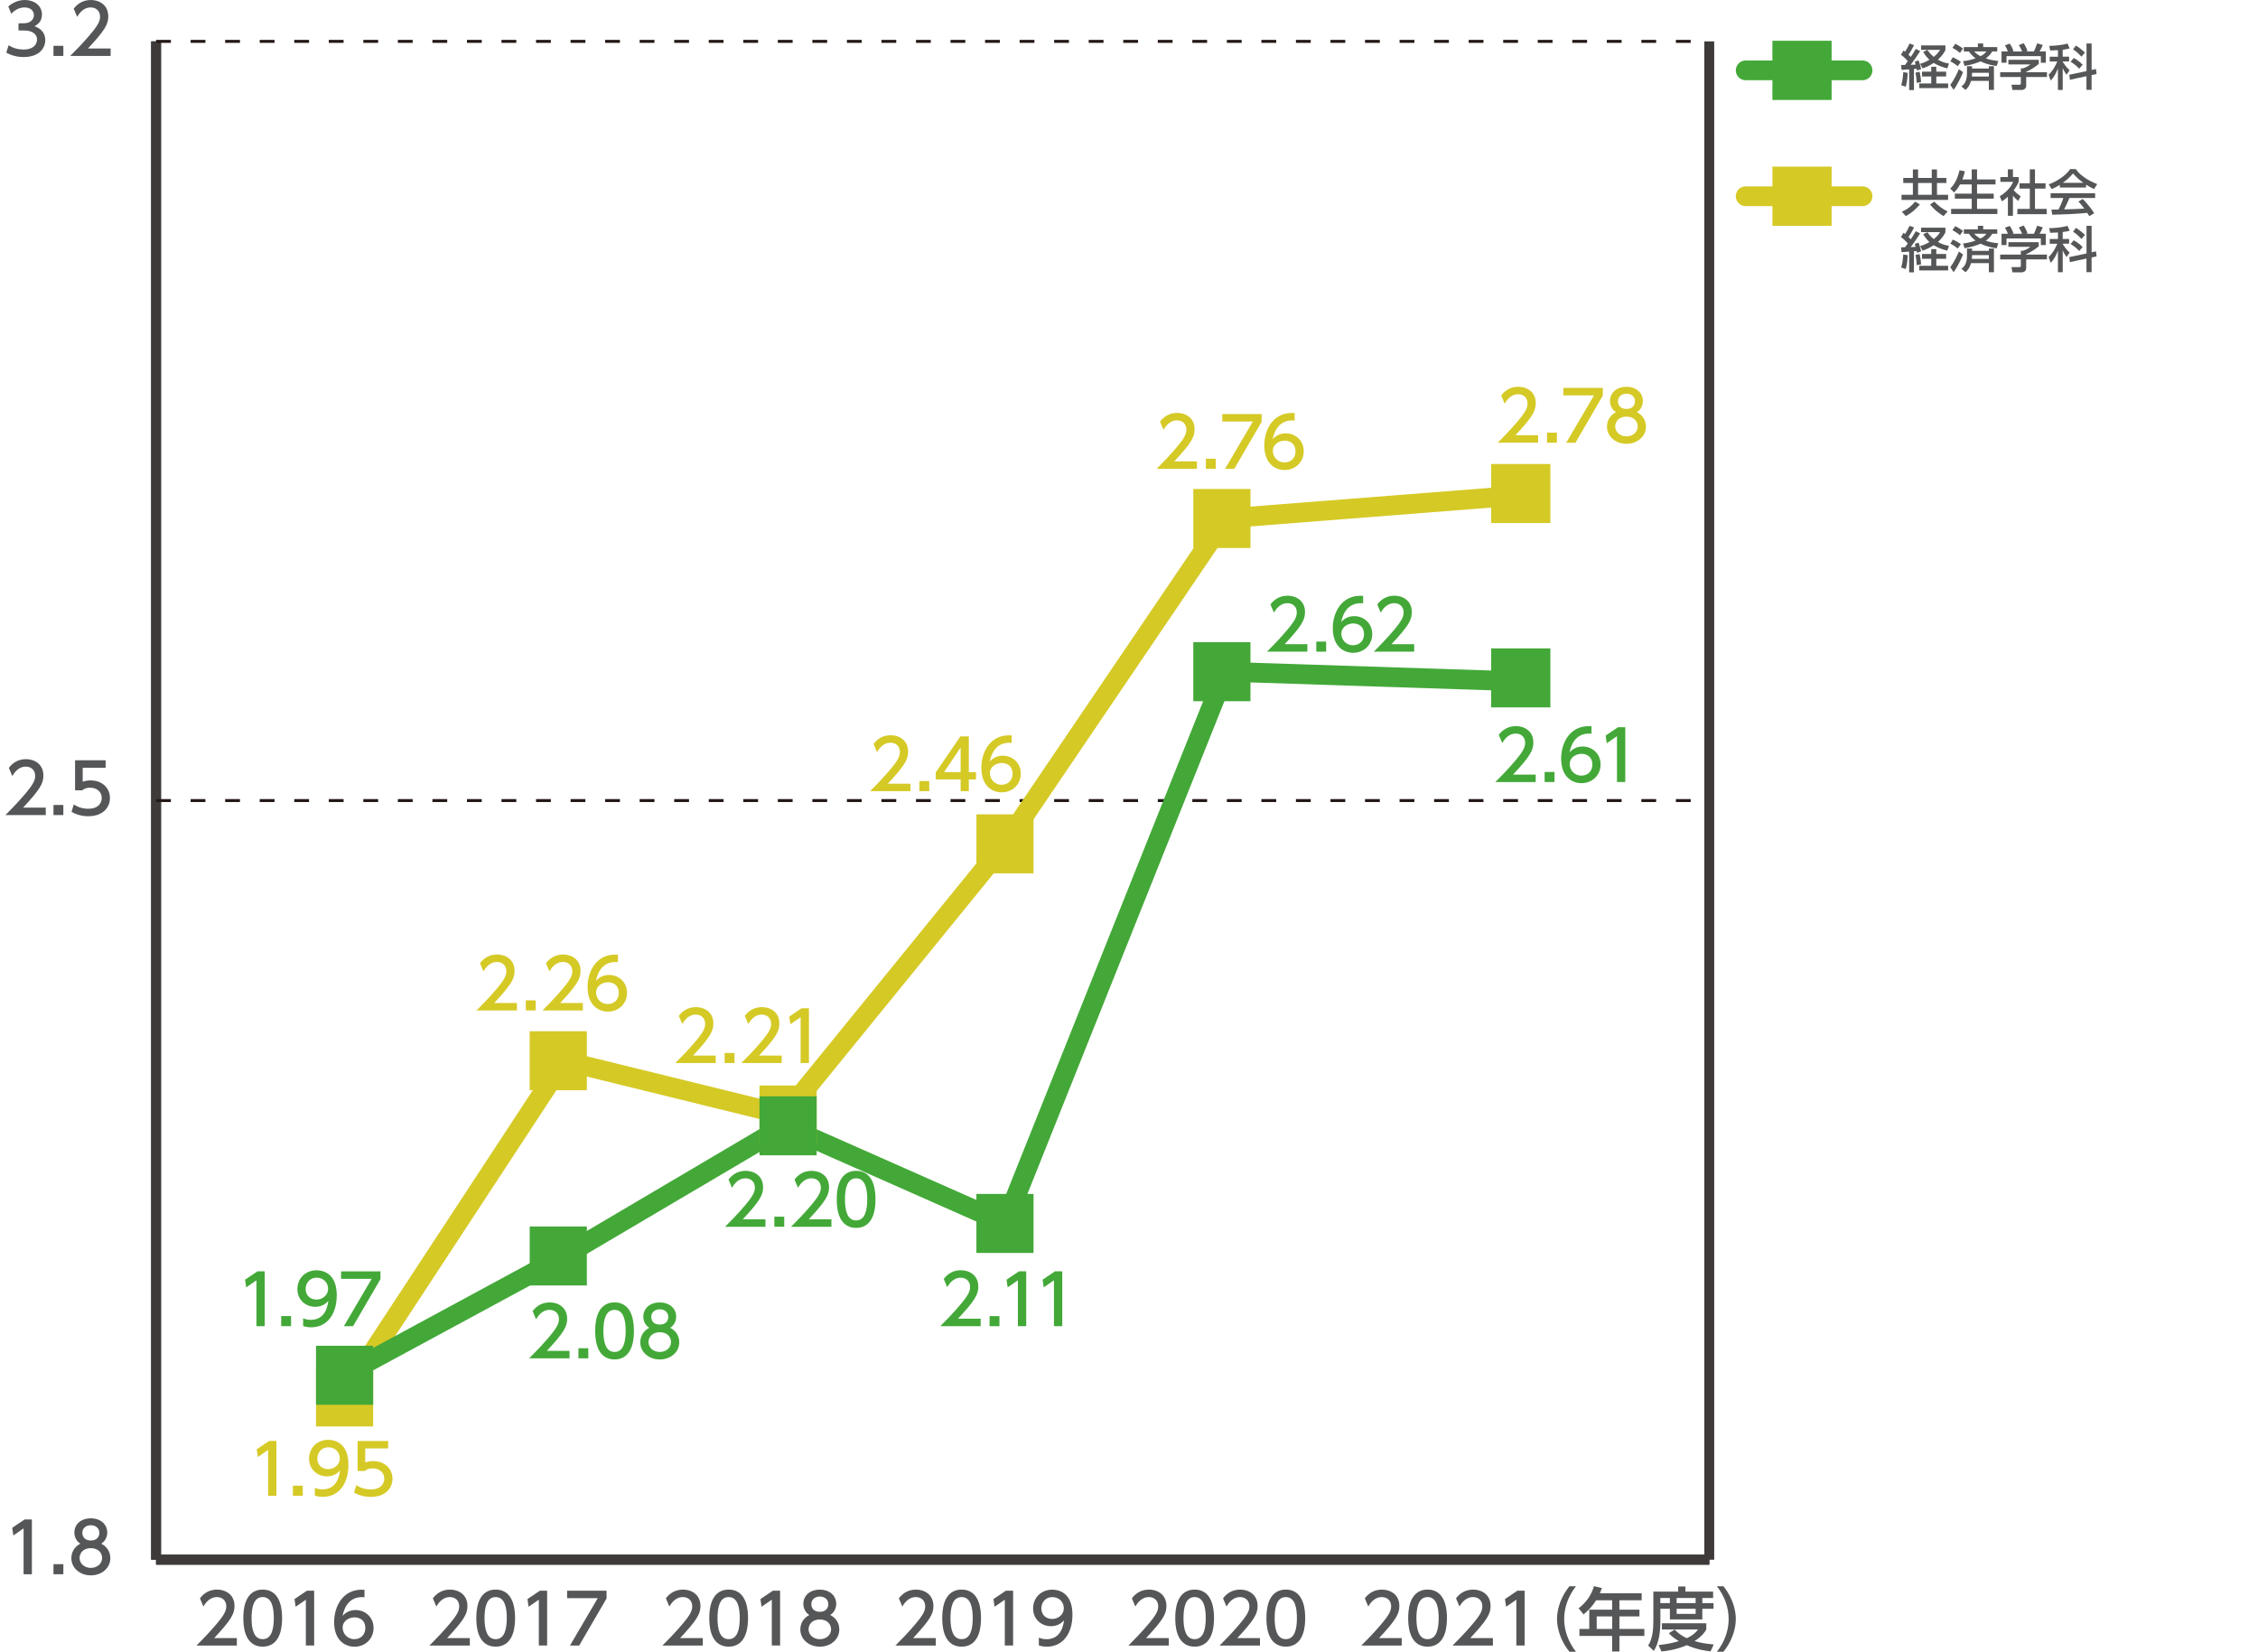 <?xml version="1.0" encoding="utf-8"?>
<!-- Generator: Adobe Illustrator 27.7.0, SVG Export Plug-In . SVG Version: 6.00 Build 0)  -->
<svg version="1.1" id="レイヤー_1" xmlns="http://www.w3.org/2000/svg" xmlns:xlink="http://www.w3.org/1999/xlink" x="0px"
	 y="0px" width="546.83px" height="400px" viewBox="0 0 546.83 400" style="enable-background:new 0 0 546.83 400;"
	 xml:space="preserve">
<style type="text/css">
	.st0{fill:none;stroke:#000000;stroke-width:2.39;stroke-miterlimit:10;}
	.st1{fill:none;stroke:#3E3A39;stroke-width:2.39;stroke-miterlimit:10;}
	.st2{fill:#555657;}
	.st3{fill:none;stroke:#231815;stroke-width:0.717;stroke-miterlimit:10;stroke-dasharray:3.585,4.78;}
	.st4{fill:none;stroke:#D5C926;stroke-width:4.78;stroke-linecap:round;stroke-miterlimit:10;}
	.st5{fill:none;stroke:#43A838;stroke-width:4.78;stroke-linecap:round;stroke-miterlimit:10;}
	.st6{fill:#D5C926;}
	.st7{fill:#43A838;}
</style>
<line class="st0" x1="37.8" y1="377.71" x2="413.94" y2="377.71"/>
<g>
	<g>
		<line class="st1" x1="37.8" y1="377.71" x2="37.8" y2="10.02"/>
		<line class="st1" x1="413.94" y1="377.71" x2="413.94" y2="10.02"/>
	</g>
</g>
<g>
	<path class="st2" d="M5.96,367.96h1.76v13.27H5.71v-11.1l-2.48,1.71l-0.27-1.86L5.96,367.96z"/>
	<path class="st2" d="M15.34,378.79v2.44h-2.39v-2.44H15.34z"/>
	<path class="st2" d="M26.72,377.33c0,2.44-2.14,4.17-4.72,4.17c-2.58,0-4.72-1.72-4.72-4.17c0-1.83,1.14-2.98,2.19-3.5
		c-0.99-0.6-1.46-1.67-1.46-2.69c0-1.98,1.56-3.45,3.98-3.45c2.41,0,3.98,1.47,3.98,3.45c0,1.02-0.47,2.09-1.46,2.69
		C25.58,374.35,26.72,375.51,26.72,377.33z M24.73,377.3c0-0.97-0.67-2.38-2.73-2.38c-2.04,0-2.73,1.39-2.73,2.38
		c0,1.32,1.14,2.39,2.73,2.39C23.59,379.69,24.73,378.62,24.73,377.3z M24.06,371.22c0-1.24-0.99-1.86-2.06-1.86
		c-1.07,0-2.06,0.64-2.06,1.84c0,0.8,0.47,1.86,2.06,1.86C23.58,373.06,24.06,372.01,24.06,371.22z"/>
</g>
<g>
	<path class="st2" d="M11.08,195.58v1.81H1.31c1.45-1.46,2.99-3.03,4.7-5.04c2.03-2.38,2.51-3.37,2.51-4.49
		c0-1.3-0.91-2.21-2.26-2.21c-1.97,0-2.96,1.76-3.28,2.29l-0.84-1.99c1.04-1.37,2.44-2.11,4.17-2.11c1.89,0,4.2,1.09,4.2,3.97
		c0,1.89-0.79,3.35-4.92,7.77H11.08z"/>
	<path class="st2" d="M15.34,194.94v2.44h-2.39v-2.44H15.34z"/>
	<path class="st2" d="M25.57,185.92h-5.54v3.4c0.42-0.15,0.95-0.33,1.91-0.33c2.85,0,4.69,1.89,4.69,4.27c0,2.09-1.51,4.4-5.24,4.4
		c-1.47,0-2.76-0.33-4.07-1.04l0.55-1.82c1.07,0.72,2.21,1.05,3.5,1.05c2.56,0,3.27-1.51,3.27-2.61c0-1.56-1.27-2.49-2.83-2.49
		c-0.69,0-1.39,0.18-1.91,0.64h-1.72v-7.27h7.4V185.92z"/>
</g>
<g>
	<path class="st2" d="M2.09,10.95C3.16,11.67,4.45,12,5.74,12c2.38,0,3.23-1.3,3.23-2.44c0-1.17-0.97-2.18-3.16-2.18H4.48V5.64h1.27
		c1.81,0,2.46-1.09,2.46-1.98c0-1.27-1.12-1.86-2.21-1.86c-1.26,0-2.43,0.6-3.27,1.54L2.02,1.56C3.3,0.44,4.75,0,6.03,0
		c2.19,0,4.13,1.29,4.13,3.53c0,1.88-1.32,2.56-1.81,2.81c0.69,0.27,2.61,1,2.61,3.4c0,1.79-1.34,4.07-5.22,4.07
		c-1.74,0-3.03-0.42-4.22-1.05L2.09,10.95z"/>
	<path class="st2" d="M15.34,11.1v2.44h-2.39V11.1H15.34z"/>
	<path class="st2" d="M26.79,11.73v1.81h-9.78c1.46-1.46,3-3.03,4.71-5.04c2.03-2.38,2.51-3.37,2.51-4.49c0-1.3-0.91-2.21-2.26-2.21
		c-1.97,0-2.96,1.76-3.28,2.29l-0.84-1.99C18.89,0.74,20.3,0,22.02,0c1.89,0,4.2,1.09,4.2,3.97c0,1.89-0.79,3.35-4.92,7.77H26.79z"
		/>
</g>
<line class="st1" x1="37.8" y1="377.71" x2="37.8" y2="10.02"/>
<line class="st1" x1="37.8" y1="377.71" x2="413.94" y2="377.71"/>
<line class="st3" x1="37.8" y1="193.87" x2="413.94" y2="193.87"/>
<line class="st3" x1="37.8" y1="10.02" x2="413.94" y2="10.02"/>
<g>
	<path class="st2" d="M339.46,396.69v1.81h-9.78c1.46-1.46,3-3.03,4.71-5.04c2.03-2.38,2.51-3.37,2.51-4.49
		c0-1.3-0.91-2.21-2.26-2.21c-1.97,0-2.96,1.76-3.28,2.29l-0.84-1.99c1.04-1.37,2.44-2.11,4.17-2.11c1.89,0,4.2,1.09,4.2,3.97
		c0,1.89-0.79,3.35-4.92,7.77H339.46z"/>
	<path class="st2" d="M341.03,391.85c0-1.29,0-6.9,4.69-6.9c4.69,0,4.69,5.62,4.69,6.9c0,1.29,0,6.91-4.69,6.91
		C341.03,398.77,341.03,393.14,341.03,391.85z M348.41,391.85c0-2.56-0.49-5.09-2.69-5.09c-2.21,0-2.7,2.54-2.7,5.09
		c0,2.69,0.55,5.1,2.7,5.1C347.93,396.96,348.41,394.38,348.41,391.85z"/>
	<path class="st2" d="M361.55,396.69v1.81h-9.78c1.46-1.46,3-3.03,4.71-5.04c2.03-2.38,2.51-3.37,2.51-4.49
		c0-1.3-0.91-2.21-2.26-2.21c-1.97,0-2.96,1.76-3.28,2.29l-0.84-1.99c1.04-1.37,2.44-2.11,4.17-2.11c1.89,0,4.2,1.09,4.2,3.97
		c0,1.89-0.79,3.35-4.92,7.77H361.55z"/>
	<path class="st2" d="M367.47,385.22h1.76v13.27h-2.01v-11.1l-2.48,1.71l-0.27-1.86L367.47,385.22z"/>
</g>
<g>
	<path class="st2" d="M283.05,396.69v1.81h-9.78c1.46-1.46,3-3.03,4.71-5.04c2.03-2.38,2.51-3.37,2.51-4.49
		c0-1.3-0.91-2.21-2.26-2.21c-1.97,0-2.96,1.76-3.28,2.29l-0.84-1.99c1.04-1.37,2.44-2.11,4.17-2.11c1.89,0,4.2,1.09,4.2,3.97
		c0,1.89-0.79,3.35-4.92,7.77H283.05z"/>
	<path class="st2" d="M284.62,391.85c0-1.29,0-6.9,4.69-6.9s4.69,5.62,4.69,6.9c0,1.29,0,6.91-4.69,6.91
		S284.62,393.14,284.62,391.85z M292,391.85c0-2.56-0.49-5.09-2.69-5.09c-2.21,0-2.7,2.54-2.7,5.09c0,2.69,0.55,5.1,2.7,5.1
		C291.51,396.96,292,394.38,292,391.85z"/>
	<path class="st2" d="M305.13,396.69v1.81h-9.78c1.46-1.46,3-3.03,4.71-5.04c2.03-2.38,2.51-3.37,2.51-4.49
		c0-1.3-0.91-2.21-2.26-2.21c-1.97,0-2.96,1.76-3.28,2.29l-0.84-1.99c1.04-1.37,2.44-2.11,4.17-2.11c1.89,0,4.2,1.09,4.2,3.97
		c0,1.89-0.79,3.35-4.92,7.77H305.13z"/>
	<path class="st2" d="M306.7,391.85c0-1.29,0-6.9,4.69-6.9s4.69,5.62,4.69,6.9c0,1.29,0,6.91-4.69,6.91S306.7,393.14,306.7,391.85z
		 M314.08,391.85c0-2.56-0.49-5.09-2.69-5.09c-2.21,0-2.7,2.54-2.7,5.09c0,2.69,0.55,5.1,2.7,5.1
		C313.59,396.96,314.08,394.38,314.08,391.85z"/>
</g>
<g>
	<path class="st2" d="M226.62,396.69v1.81h-9.78c1.46-1.46,3-3.03,4.71-5.04c2.03-2.38,2.51-3.37,2.51-4.49
		c0-1.3-0.91-2.21-2.26-2.21c-1.97,0-2.96,1.76-3.28,2.29l-0.84-1.99c1.04-1.37,2.44-2.11,4.17-2.11c1.89,0,4.2,1.09,4.2,3.97
		c0,1.89-0.79,3.35-4.92,7.77H226.62z"/>
	<path class="st2" d="M228.19,391.85c0-1.29,0-6.9,4.69-6.9c4.69,0,4.69,5.62,4.69,6.9c0,1.29,0,6.91-4.69,6.91
		C228.19,398.77,228.19,393.14,228.19,391.85z M235.57,391.85c0-2.56-0.49-5.09-2.69-5.09c-2.21,0-2.7,2.54-2.7,5.09
		c0,2.69,0.55,5.1,2.7,5.1C235.09,396.96,235.57,394.38,235.57,391.85z"/>
	<path class="st2" d="M243.59,385.22h1.76v13.27h-2.01v-11.1l-2.48,1.71l-0.27-1.86L243.59,385.22z"/>
	<path class="st2" d="M251.58,396.59c0.6,0.25,1.2,0.37,1.86,0.37c2.73,0,3.92-2.01,4.25-4.57c-0.47,0.48-1.37,1.42-3.18,1.42
		c-2.29,0-4.32-1.66-4.32-4.3c0-2.58,1.96-4.55,4.64-4.55c1.46,0,4.89,0.64,4.89,6.06c0,4.55-2.31,7.75-6.21,7.75
		c-1.07,0-1.64-0.22-1.93-0.33V396.59z M254.8,392.06c1.47,0,2.83-1.04,2.83-2.61c0-1.42-1.07-2.68-2.76-2.68
		c-1.86,0-2.68,1.51-2.68,2.68C252.18,391.25,253.51,392.06,254.8,392.06z"/>
</g>
<g>
	<path class="st2" d="M170.2,396.69v1.81h-9.78c1.46-1.46,3-3.03,4.71-5.04c2.03-2.38,2.51-3.37,2.51-4.49
		c0-1.3-0.91-2.21-2.26-2.21c-1.97,0-2.96,1.76-3.28,2.29l-0.84-1.99c1.04-1.37,2.44-2.11,4.17-2.11c1.89,0,4.2,1.09,4.2,3.97
		c0,1.89-0.79,3.35-4.92,7.77H170.2z"/>
	<path class="st2" d="M171.77,391.85c0-1.29,0-6.9,4.69-6.9s4.69,5.62,4.69,6.9c0,1.29,0,6.91-4.69,6.91
		S171.77,393.14,171.77,391.85z M179.15,391.85c0-2.56-0.49-5.09-2.69-5.09c-2.21,0-2.7,2.54-2.7,5.09c0,2.69,0.55,5.1,2.7,5.1
		C178.67,396.96,179.15,394.38,179.15,391.85z"/>
	<path class="st2" d="M187.16,385.22h1.76v13.27h-2.01v-11.1l-2.48,1.71l-0.27-1.86L187.16,385.22z"/>
	<path class="st2" d="M203.26,394.6c0,2.44-2.14,4.17-4.72,4.17c-2.58,0-4.72-1.72-4.72-4.17c0-1.83,1.14-2.98,2.19-3.5
		c-0.99-0.6-1.46-1.67-1.46-2.69c0-1.98,1.56-3.45,3.98-3.45c2.41,0,3.98,1.47,3.98,3.45c0,1.02-0.47,2.09-1.46,2.69
		C202.12,391.62,203.26,392.77,203.26,394.6z M201.27,394.57c0-0.97-0.67-2.38-2.73-2.38c-2.04,0-2.73,1.39-2.73,2.38
		c0,1.32,1.14,2.39,2.73,2.39C200.13,396.96,201.27,395.89,201.27,394.57z M200.6,388.49c0-1.24-0.99-1.86-2.06-1.86
		c-1.07,0-2.06,0.64-2.06,1.84c0,0.8,0.47,1.86,2.06,1.86C200.11,390.33,200.6,389.28,200.6,388.49z"/>
</g>
<g>
	<path class="st2" d="M380.07,400c-2.83-3.55-3-6.88-3-7.93c0-1.05,0.17-4.39,3-7.93h1.59c-1.79,2.28-2.86,5.04-2.86,7.93
		c0,2.9,1.09,5.66,2.86,7.93H380.07z"/>
	<path class="st2" d="M397.57,385.84v1.69h-5.39v2.28h4.85v1.64h-4.85v3.03h6.04v1.69h-6.04v3.77h-1.76v-3.77h-7.92v-1.69h2.38
		v-4.67h5.54v-2.28h-3.88c-1.19,1.86-2.18,2.71-3.05,3.43l-1.19-1.49c1.81-1.37,3.06-3.1,3.72-5.36l1.91,0.47
		c-0.22,0.65-0.32,0.87-0.49,1.26H397.57z M390.43,391.45h-3.75v3.03h3.75V391.45z"/>
	<path class="st2" d="M400.38,385.44h6.03v-1.24h1.76v1.24h6.7v1.54h-2.61v1.24h2.71v1.37h-2.71v2.58h-7.85v-2.58h-2.31v3.05
		c0,2.56-0.35,5.24-1.59,7.16l-1.37-1.31c1-1.47,1.26-3.7,1.26-5.89V385.44z M405.55,394.63c0.49,0.49,1.34,1.36,2.95,2.09
		c1.78-0.85,2.34-1.61,2.71-2.11h-8.74v-1.51h10.75v1.51c-0.25,0.44-0.9,1.57-2.85,2.81c1.44,0.42,2.81,0.65,4.65,0.82l-0.77,1.66
		c-0.8-0.08-3.15-0.35-5.76-1.49c-2.54,1.1-4.75,1.39-6.13,1.52l-0.69-1.56c0.92-0.1,2.58-0.25,4.89-0.94
		c-1.54-0.94-2.13-1.61-2.39-1.93L405.55,394.63z M402.09,386.98v1.24h2.31v-1.24H402.09z M406.04,386.98v1.24h4.6v-1.24H406.04z
		 M406.04,389.59v1.24h4.6v-1.24H406.04z"/>
	<path class="st2" d="M415.78,400c1.79-2.26,2.86-5.04,2.86-7.93c0-2.9-1.07-5.67-2.86-7.93h1.59c2.71,3.38,3,6.65,3,7.93
		c0,1.29-0.28,4.55-3,7.93H415.78z"/>
</g>
<g>
	<path class="st2" d="M113.78,396.69v1.81H104c1.45-1.46,2.99-3.03,4.7-5.04c2.03-2.38,2.51-3.37,2.51-4.49
		c0-1.3-0.91-2.21-2.26-2.21c-1.97,0-2.96,1.76-3.28,2.29l-0.84-1.99c1.04-1.37,2.44-2.11,4.17-2.11c1.89,0,4.2,1.09,4.2,3.97
		c0,1.89-0.79,3.35-4.92,7.77H113.78z"/>
	<path class="st2" d="M115.35,391.85c0-1.29,0-6.9,4.69-6.9c4.69,0,4.69,5.62,4.69,6.9c0,1.29,0,6.91-4.69,6.91
		C115.35,398.77,115.35,393.14,115.35,391.85z M122.73,391.85c0-2.56-0.49-5.09-2.69-5.09c-2.21,0-2.7,2.54-2.7,5.09
		c0,2.69,0.55,5.1,2.7,5.1C122.24,396.96,122.73,394.38,122.73,391.85z"/>
	<path class="st2" d="M130.74,385.22h1.76v13.27h-2.01v-11.1l-2.48,1.71l-0.27-1.86L130.74,385.22z"/>
	<path class="st2" d="M146.89,385.22v1.88l-6.63,11.4h-2.23l6.73-11.47h-7.42v-1.81H146.89z"/>
</g>
<g>
	<path class="st2" d="M57.36,396.69v1.81h-9.78c1.46-1.46,3-3.03,4.71-5.04c2.03-2.38,2.51-3.37,2.51-4.49
		c0-1.3-0.91-2.21-2.26-2.21c-1.97,0-2.96,1.76-3.28,2.29l-0.84-1.99c1.04-1.37,2.44-2.11,4.17-2.11c1.89,0,4.2,1.09,4.2,3.97
		c0,1.89-0.79,3.35-4.92,7.77H57.36z"/>
	<path class="st2" d="M58.93,391.85c0-1.29,0-6.9,4.69-6.9s4.69,5.62,4.69,6.9c0,1.29,0,6.91-4.69,6.91S58.93,393.14,58.93,391.85z
		 M66.31,391.85c0-2.56-0.49-5.09-2.69-5.09c-2.21,0-2.7,2.54-2.7,5.09c0,2.69,0.55,5.1,2.7,5.1
		C65.82,396.96,66.31,394.38,66.31,391.85z"/>
	<path class="st2" d="M74.32,385.22h1.76v13.27h-2.01v-11.1l-2.48,1.71l-0.27-1.86L74.32,385.22z"/>
	<path class="st2" d="M88.28,386.8c-0.39-0.02-0.42-0.03-0.59-0.03c-2.81,0-4.2,1.96-4.74,4.55c0.67-0.74,1.67-1.42,3.18-1.42
		c2.23,0,4.34,1.64,4.34,4.34c0,2.65-2.06,4.54-4.61,4.54c-2.12,0-4.94-1.36-4.94-5.99c0-3.67,2.04-7.82,6.68-7.82
		c0.24,0,0.39,0,0.67,0.03V386.8z M85.86,391.67c-1.29,0-2.88,0.82-2.88,2.49c0,1.39,1.09,2.79,2.83,2.79
		c1.72,0,2.66-1.27,2.66-2.64C88.48,391.97,86.59,391.67,85.86,391.67z"/>
</g>
<g>
	<line class="st4" x1="422.76" y1="47.52" x2="451.06" y2="47.52"/>
</g>
<g>
	<line class="st5" x1="422.76" y1="17.04" x2="451.06" y2="17.04"/>
</g>
<g>
	<rect x="429.23" y="40.35" class="st6" width="14.34" height="14.34"/>
</g>
<rect x="429.23" y="9.87" class="st7" width="14.34" height="14.34"/>
<g>
	<g>
		<path class="st2" d="M471.36,44.31h-2.27v2.87h2.69v1.23H460.5v-1.23h2.75v-2.87h-2.33v-1.22h2.33v-2.06h1.26v2.06h3.31v-2.06
			h1.27v2.06h2.27V44.31z M464.95,49.51c-1.17,1.3-1.84,1.93-3.41,2.82l-0.97-1.08c1.39-0.54,2.43-1.46,3.22-2.42L464.95,49.51z
			 M467.82,44.31h-3.31v2.87h3.31V44.31z M470.67,52.35c-1.45-0.96-2.21-1.55-3.27-2.83l1.05-0.7c0.74,0.84,2,1.83,3.21,2.39
			L470.67,52.35z"/>
		<path class="st2" d="M474.67,44.67c-0.56,1.06-1.09,1.59-1.44,1.93l-0.93-0.92c0.48-0.48,1.59-1.62,2.25-4.44l1.29,0.24
			c-0.11,0.45-0.28,1.17-0.61,1.98h2.27v-2.44h1.29v2.44h4.47v1.21h-4.47v2.22h4.04v1.22h-4.04v2.48h4.92v1.23h-11.2v-1.23h4.99
			v-2.48h-4.09v-1.22h4.09v-2.22H474.67z"/>
		<path class="st2" d="M487.49,52.26h-1.23v-4.62c-0.72,0.67-1.08,0.88-1.45,1.11l-0.53-1.22c1.53-0.9,2.7-2.19,3.25-3.49h-3.09
			v-1.17h1.81v-1.86h1.23v1.86h1.4v1.17c-0.2,0.46-0.48,1.05-1.21,2.02c0.61,0.69,0.9,0.9,1.67,1.47l-0.57,1.14
			c-0.56-0.46-0.88-0.78-1.29-1.26V52.26z M491.56,41.01h1.26v3.38h2.56v1.28h-2.56v4.92h2.84v1.28h-7.1v-1.28h3.01v-4.92h-2.5
			v-1.28h2.5V41.01z"/>
		<path class="st2" d="M498.84,44.76c-0.91,0.57-1.46,0.81-1.97,1.03l-0.71-1.15c1.93-0.67,4.16-2.14,5.18-3.69h1.38
			c0.87,1.36,2.8,2.71,5.17,3.64l-0.77,1.2c-0.5-0.25-1.2-0.6-1.93-1.06v0.68h-6.35V44.76z M505.97,52.35
			c-0.14-0.26-0.21-0.39-0.49-0.8c-1.64,0.17-4.32,0.36-8.49,0.44l-0.18-1.24c0.25,0,1.34,0,1.71-0.01
			c0.31-0.59,0.91-1.89,1.16-2.79h-3.07v-1.16h10.78v1.16h-6.23c-0.41,0.97-0.87,1.99-1.28,2.75c2.24-0.05,2.49-0.06,4.88-0.18
			c-0.59-0.78-0.88-1.18-1.41-1.71l1.02-0.62c0.37,0.36,1.73,1.71,2.78,3.45L505.97,52.35z M504.52,44.27
			c-1.29-0.91-2.2-1.95-2.49-2.27c-0.48,0.57-1.12,1.3-2.46,2.27H504.52z"/>
		<path class="st2" d="M460.41,59.89c0.3,0,0.36,0,0.93-0.01c0.24-0.29,0.5-0.66,0.69-0.92c-0.86-0.98-1.33-1.3-1.67-1.53l0.62-1.06
			c0.19,0.14,0.25,0.19,0.38,0.3c0.13-0.19,0.63-0.98,1.08-1.98l1.1,0.39c-0.3,0.59-0.74,1.45-1.35,2.31
			c0.35,0.32,0.47,0.47,0.55,0.56c0.47-0.71,0.7-1.06,1.21-1.95l1.07,0.52c-0.6,0.98-1.87,2.79-2.3,3.32l1.2-0.05
			c-0.12-0.43-0.14-0.49-0.21-0.7l0.91-0.34c0.24,0.62,0.49,1.41,0.62,2.14l-1.02,0.32c-0.02-0.19-0.04-0.28-0.06-0.43
			c-0.14,0.01-0.54,0.05-0.65,0.06v5.11h-1.16v-5.02c-0.61,0.05-1.53,0.11-1.84,0.13L460.41,59.89z M462.01,61.8
			c-0.02,0.42-0.11,2.04-0.47,3.35l-1.12-0.36c0.31-1.05,0.41-1.84,0.5-3.17L462.01,61.8z M464.85,61.51
			c0.21,0.79,0.33,1.5,0.38,2.53l-1.05,0.17c-0.01-0.68-0.13-1.72-0.31-2.45L464.85,61.51z M471.3,61.51v1.17h-2.38v1.69h2.87v1.12
			h-7v-1.12h2.91v-1.69h-2.24v-1.17h2.24v-1.18h1.22v1.18H471.3z M466.78,56.24c0.26,0.38,0.66,0.96,1.53,1.67
			c0.96-0.8,1.27-1.29,1.53-1.7h-4.61v-1.08h5.9v1.08c-0.15,0.37-0.55,1.24-1.82,2.38c1.26,0.73,2.21,0.87,2.69,0.93l-0.42,1.19
			c-1.69-0.44-2.62-0.92-3.29-1.33c-1.15,0.78-2.11,1.11-2.69,1.32l-0.6-1.11c0.43-0.12,1.16-0.32,2.26-0.97
			c-0.63-0.59-1.06-1.17-1.52-1.9L466.78,56.24z"/>
		<path class="st2" d="M475.4,61.64c-0.43,1.08-1.4,3.1-2.29,4.28l-0.8-1.21c1.17-1.57,1.88-3.3,2.08-3.8L475.4,61.64z
			 M472.93,58.01c1.23,0.6,1.69,0.93,1.95,1.12l-0.78,1.05c-0.55-0.48-1.12-0.84-1.77-1.18L472.93,58.01z M473.54,54.76
			c0.59,0.3,1.36,0.79,1.85,1.15l-0.74,1.06c-0.6-0.52-0.98-0.77-1.82-1.24L473.54,54.76z M477.58,60.75h4.07v-0.56h1.23v5.73h-1.23
			v-2.19h-4.33c-0.33,1.15-0.75,1.69-1.33,2.19l-0.98-0.82c0.61-0.48,1.35-1.15,1.35-3.31v-1.59h1.22V60.75z M475.41,58.97
			c0.54-0.07,1.52-0.19,3.03-0.7c-0.26-0.19-0.93-0.68-1.63-1.66h-1.22v-1.06H479v-0.87h1.28v0.87h3.4v1.06h-1.22
			c-0.21,0.37-0.59,0.98-1.55,1.69c1,0.34,1.91,0.5,3.02,0.62l-0.38,1.2c-0.67-0.08-2.19-0.28-3.91-1.11
			c-0.88,0.38-2.03,0.8-3.87,1.1L475.41,58.97z M481.65,62.69v-0.91h-4.07c0,0.24,0,0.46-0.06,0.91H481.65z M478.08,56.61
			c0.68,0.69,1.22,0.98,1.55,1.15c0.86-0.44,1.12-0.77,1.42-1.15H478.08z"/>
		<path class="st2" d="M493.74,58.65v0.99c-0.68,0.61-2.11,1.53-3.05,1.91v0.1h5.03v1.17h-5.03v2.14c0,0.86-0.86,0.99-0.98,0.99
			h-2.35l-0.23-1.27h1.93c0.34,0,0.34-0.17,0.34-0.38v-1.48h-5.01v-1.17h5.01v-0.93h0.53c0.41-0.13,1.23-0.47,1.77-0.95h-5.32v-1.12
			H493.74z M486.27,56.61c-0.25-0.65-0.55-1.19-0.72-1.47l1.16-0.43c0.32,0.46,0.7,1.16,0.9,1.79l-0.28,0.11h2.39
			c-0.3-0.69-0.53-1.1-0.81-1.54l1.19-0.46c0.25,0.38,0.72,1.27,0.91,1.87l-0.39,0.13h1.94c0.14-0.28,0.32-0.63,0.79-1.96l1.37,0.41
			c-0.28,0.63-0.43,0.94-0.79,1.55h1.52v2.74h-1.21v-1.6h-8.31v1.6h-1.21v-2.74H486.27z"/>
		<path class="st2" d="M498.36,56.3c-1.17,0.07-1.46,0.07-1.86,0.08l-0.23-1.12c0.97,0,3.12-0.16,4.42-0.57l0.53,1.17
			c-0.47,0.14-0.73,0.23-1.69,0.33v1.68h1.55v1.15h-1.55v0.04c0.23,0.41,0.81,1.32,1.68,2.11l-0.74,1.07
			c-0.36-0.47-0.62-0.89-0.93-1.63v5.32h-1.16v-5.21c-0.42,1.08-0.95,2.12-1.75,2.94l-0.51-1.42c0.97-0.86,1.59-2.02,2.11-3.21
			h-1.84v-1.15h2V56.3z M505.3,61.38v-6.69h1.24v6.41l1.05-0.23l0.15,1.22l-1.21,0.26v3.56h-1.24v-3.3l-4.02,0.87l-0.14-1.22
			L505.3,61.38z M502.21,58.19c0.97,0.55,1.48,0.95,2.15,1.65l-0.84,0.94c-0.64-0.77-1.63-1.41-2.07-1.69L502.21,58.19z
			 M502.74,55.19c0.77,0.46,1.52,1.05,2.18,1.7l-0.84,0.98c-0.26-0.28-0.99-1.08-2.04-1.78L502.74,55.19z"/>
	</g>
</g>
<g>
	<g>
		<path class="st2" d="M460.41,15.74c0.3,0,0.36,0,0.93-0.01c0.24-0.29,0.5-0.66,0.69-0.92c-0.86-0.98-1.33-1.3-1.67-1.53l0.62-1.06
			c0.19,0.14,0.25,0.19,0.38,0.3c0.13-0.19,0.63-0.98,1.08-1.98l1.1,0.39c-0.3,0.59-0.74,1.45-1.35,2.31
			c0.35,0.32,0.47,0.47,0.55,0.56c0.47-0.71,0.7-1.06,1.21-1.95l1.07,0.52c-0.6,0.98-1.87,2.79-2.3,3.33l1.2-0.05
			c-0.12-0.43-0.14-0.49-0.21-0.7l0.91-0.34c0.24,0.62,0.49,1.41,0.62,2.14l-1.02,0.32c-0.02-0.19-0.04-0.28-0.06-0.43
			c-0.14,0.01-0.54,0.05-0.65,0.06v5.11h-1.16v-5.02c-0.61,0.05-1.53,0.11-1.84,0.13L460.41,15.74z M462.01,17.65
			c-0.02,0.42-0.11,2.05-0.47,3.35l-1.12-0.36c0.31-1.05,0.41-1.84,0.5-3.17L462.01,17.65z M464.85,17.35
			c0.21,0.79,0.33,1.5,0.38,2.54l-1.05,0.17c-0.01-0.68-0.13-1.72-0.31-2.45L464.85,17.35z M471.3,17.35v1.17h-2.38v1.69h2.87v1.12
			h-7v-1.12h2.91v-1.69h-2.24v-1.17h2.24v-1.18h1.22v1.18H471.3z M466.78,12.09c0.26,0.38,0.66,0.96,1.53,1.68
			c0.96-0.8,1.27-1.29,1.53-1.7h-4.61v-1.08h5.9v1.08c-0.15,0.37-0.55,1.24-1.82,2.38c1.26,0.73,2.21,0.87,2.69,0.93l-0.42,1.19
			c-1.69-0.44-2.62-0.92-3.29-1.33c-1.15,0.78-2.11,1.11-2.69,1.32l-0.6-1.11c0.43-0.12,1.16-0.32,2.26-0.97
			c-0.63-0.59-1.06-1.17-1.52-1.9L466.78,12.09z"/>
		<path class="st2" d="M475.4,17.48c-0.43,1.08-1.4,3.1-2.29,4.28l-0.8-1.21c1.17-1.57,1.88-3.3,2.08-3.8L475.4,17.48z
			 M472.93,13.86c1.23,0.6,1.69,0.93,1.95,1.12l-0.78,1.05c-0.55-0.48-1.12-0.84-1.77-1.18L472.93,13.86z M473.54,10.6
			c0.59,0.3,1.36,0.79,1.85,1.15l-0.74,1.07c-0.6-0.52-0.98-0.77-1.82-1.24L473.54,10.6z M477.58,16.6h4.07v-0.56h1.23v5.73h-1.23
			v-2.19h-4.33c-0.33,1.15-0.75,1.69-1.33,2.19l-0.98-0.83c0.61-0.48,1.35-1.15,1.35-3.31v-1.59h1.22V16.6z M475.41,14.82
			c0.54-0.07,1.52-0.19,3.03-0.69c-0.26-0.19-0.93-0.68-1.63-1.66h-1.22V11.4H479v-0.87h1.28v0.87h3.4v1.06h-1.22
			c-0.21,0.37-0.59,0.98-1.55,1.69c1,0.33,1.91,0.5,3.02,0.62l-0.38,1.2c-0.67-0.08-2.19-0.27-3.91-1.11
			c-0.88,0.38-2.03,0.8-3.87,1.1L475.41,14.82z M481.65,18.54v-0.91h-4.07c0,0.24,0,0.46-0.06,0.91H481.65z M478.08,12.46
			c0.68,0.69,1.22,0.98,1.55,1.15c0.86-0.44,1.12-0.77,1.42-1.15H478.08z"/>
		<path class="st2" d="M493.74,14.49v0.99c-0.68,0.61-2.11,1.53-3.05,1.91v0.09h5.03v1.17h-5.03v2.14c0,0.86-0.86,0.99-0.98,0.99
			h-2.35l-0.23-1.27h1.93c0.34,0,0.34-0.17,0.34-0.38v-1.48h-5.01v-1.17h5.01v-0.93h0.53c0.41-0.13,1.23-0.47,1.77-0.95h-5.32v-1.12
			H493.74z M486.27,12.46c-0.25-0.65-0.55-1.18-0.72-1.47l1.16-0.43c0.32,0.46,0.7,1.16,0.9,1.79l-0.28,0.11h2.39
			c-0.3-0.69-0.53-1.1-0.81-1.54l1.19-0.46c0.25,0.38,0.72,1.27,0.91,1.86l-0.39,0.13h1.94c0.14-0.28,0.32-0.63,0.79-1.96l1.37,0.41
			c-0.28,0.63-0.43,0.95-0.79,1.55h1.52v2.74h-1.21v-1.6h-8.31v1.6h-1.21v-2.74H486.27z"/>
		<path class="st2" d="M498.36,12.15c-1.17,0.07-1.46,0.07-1.86,0.08l-0.23-1.12c0.97,0,3.12-0.16,4.42-0.57l0.53,1.17
			c-0.47,0.14-0.73,0.23-1.69,0.34v1.67h1.55v1.15h-1.55v0.04c0.23,0.41,0.81,1.32,1.68,2.11l-0.74,1.06
			c-0.36-0.46-0.62-0.88-0.93-1.62v5.32h-1.16v-5.21c-0.42,1.08-0.95,2.12-1.75,2.94l-0.51-1.42c0.97-0.86,1.59-2.02,2.11-3.2h-1.84
			v-1.15h2V12.15z M505.3,17.22v-6.69h1.24v6.41l1.05-0.23l0.15,1.22l-1.21,0.26v3.56h-1.24v-3.3l-4.02,0.87l-0.14-1.22L505.3,17.22
			z M502.21,14.04c0.97,0.55,1.48,0.95,2.15,1.65l-0.84,0.95c-0.64-0.77-1.63-1.41-2.07-1.69L502.21,14.04z M502.74,11.04
			c0.77,0.46,1.52,1.05,2.18,1.7l-0.84,0.98c-0.26-0.28-0.99-1.08-2.04-1.78L502.74,11.04z"/>
	</g>
</g>
<g>
	<g>
		<line class="st4" x1="136.57" y1="256.88" x2="83.16" y2="338.29"/>
		<line class="st4" x1="189.98" y1="270.01" x2="136.57" y2="256.88"/>
		<line class="st4" x1="243.39" y1="204.35" x2="189.98" y2="270.01"/>
		<polyline class="st4" points="243.39,204.35 296.8,125.56 367.42,120.03 		"/>
	</g>
</g>
<g>
	<g>
		<line class="st5" x1="136.57" y1="304.15" x2="83.16" y2="333.04"/>
		<line class="st5" x1="189.98" y1="272.64" x2="136.57" y2="304.15"/>
		<line class="st5" x1="243.39" y1="296.27" x2="189.98" y2="272.64"/>
		<polyline class="st5" points="243.39,296.27 296.8,162.67 366.84,164.96 		"/>
	</g>
</g>
<g>
	<g>
		<rect x="76.53" y="331.15" class="st6" width="13.84" height="14.29"/>
		<rect x="128.28" y="249.73" class="st6" width="13.84" height="14.29"/>
		<rect x="183.93" y="262.87" class="st6" width="13.84" height="14.29"/>
		<rect x="236.46" y="197.21" class="st6" width="13.84" height="14.29"/>
		<rect x="288.99" y="118.42" class="st6" width="13.84" height="14.29"/>
	</g>
</g>
<g>
	<g>
		<rect x="76.53" y="325.9" class="st7" width="13.84" height="14.29"/>
		<rect x="128.28" y="297.01" class="st7" width="13.84" height="14.29"/>
		<rect x="183.93" y="265.49" class="st7" width="13.84" height="14.29"/>
		<rect x="236.46" y="289.13" class="st7" width="13.84" height="14.29"/>
		<rect x="288.99" y="155.52" class="st7" width="13.84" height="14.29"/>
	</g>
</g>
<g>
	<path class="st7" d="M316.61,156v1.81h-9.77c1.45-1.46,2.99-3.03,4.7-5.04c2.03-2.38,2.51-3.37,2.51-4.49
		c0-1.3-0.91-2.21-2.26-2.21c-1.97,0-2.96,1.76-3.28,2.29l-0.84-1.99c1.04-1.37,2.44-2.11,4.17-2.11c1.89,0,4.2,1.09,4.2,3.97
		c0,1.89-0.79,3.35-4.92,7.77H316.61z"/>
	<path class="st7" d="M321.16,155.37v2.44h-2.39v-2.44H321.16z"/>
	<path class="st7" d="M330.13,146.11c-0.39-0.02-0.42-0.03-0.59-0.03c-2.81,0-4.2,1.96-4.74,4.55c0.67-0.74,1.67-1.42,3.18-1.42
		c2.23,0,4.34,1.64,4.34,4.34c0,2.65-2.06,4.54-4.61,4.54c-2.12,0-4.94-1.35-4.94-5.99c0-3.67,2.04-7.82,6.68-7.82
		c0.24,0,0.39,0,0.67,0.03V146.11z M327.72,150.98c-1.29,0-2.88,0.82-2.88,2.49c0,1.39,1.09,2.79,2.83,2.79
		c1.72,0,2.66-1.27,2.66-2.64C330.33,151.28,328.44,150.98,327.72,150.98z"/>
	<path class="st7" d="M342.48,156v1.81h-9.78c1.46-1.46,3-3.03,4.71-5.04c2.03-2.38,2.51-3.37,2.51-4.49c0-1.3-0.91-2.21-2.26-2.21
		c-1.97,0-2.96,1.76-3.28,2.29l-0.84-1.99c1.04-1.37,2.44-2.11,4.17-2.11c1.89,0,4.2,1.09,4.2,3.97c0,1.89-0.79,3.35-4.92,7.77
		H342.48z"/>
</g>
<g>
	<path class="st6" d="M289.87,111.73v1.81h-9.77c1.45-1.46,2.99-3.03,4.7-5.04c2.03-2.38,2.51-3.37,2.51-4.49
		c0-1.3-0.91-2.21-2.26-2.21c-1.97,0-2.96,1.76-3.28,2.29l-0.84-1.99c1.04-1.37,2.44-2.11,4.17-2.11c1.89,0,4.2,1.09,4.2,3.97
		c0,1.89-0.79,3.35-4.92,7.77H289.87z"/>
	<path class="st6" d="M294.42,111.09v2.44h-2.39v-2.44H294.42z"/>
	<path class="st6" d="M305.54,100.26v1.88l-6.63,11.4h-2.23l6.73-11.47H296v-1.81H305.54z"/>
	<path class="st6" d="M313.54,101.84c-0.39-0.02-0.42-0.03-0.59-0.03c-2.81,0-4.2,1.96-4.74,4.55c0.67-0.74,1.67-1.42,3.18-1.42
		c2.23,0,4.34,1.64,4.34,4.34c0,2.65-2.06,4.54-4.61,4.54c-2.12,0-4.94-1.35-4.94-5.99c0-3.67,2.04-7.82,6.68-7.82
		c0.24,0,0.39,0,0.67,0.03V101.84z M311.13,106.71c-1.29,0-2.88,0.82-2.88,2.49c0,1.39,1.09,2.79,2.83,2.79
		c1.72,0,2.66-1.27,2.66-2.64C313.74,107.01,311.85,106.71,311.13,106.71z"/>
</g>
<g>
	<path class="st7" d="M62.35,307.88h1.76v13.27H62.1v-11.1l-2.48,1.71l-0.27-1.86L62.35,307.88z"/>
	<path class="st7" d="M70.49,318.71v2.44H68.1v-2.44H70.49z"/>
	<path class="st7" d="M73.41,319.25c0.6,0.25,1.2,0.37,1.86,0.37c2.73,0,3.92-2.01,4.25-4.57c-0.47,0.48-1.37,1.42-3.18,1.42
		c-2.29,0-4.32-1.66-4.32-4.3c0-2.58,1.96-4.55,4.64-4.55c1.46,0,4.89,0.64,4.89,6.06c0,4.55-2.31,7.75-6.21,7.75
		c-1.07,0-1.64-0.22-1.93-0.33V319.25z M76.63,314.71c1.47,0,2.83-1.04,2.83-2.61c0-1.42-1.07-2.68-2.76-2.68
		c-1.86,0-2.68,1.51-2.68,2.68C74.02,313.91,75.34,314.71,76.63,314.71z"/>
	<path class="st7" d="M92.14,307.88v1.88l-6.63,11.4h-2.23l6.73-11.47H82.6v-1.81H92.14z"/>
</g>
<g>
	<path class="st7" d="M137.92,327.14v1.81h-9.77c1.45-1.46,2.99-3.03,4.7-5.04c2.03-2.38,2.51-3.37,2.51-4.49
		c0-1.3-0.91-2.21-2.26-2.21c-1.97,0-2.96,1.76-3.28,2.29l-0.84-1.99c1.04-1.37,2.44-2.11,4.17-2.11c1.89,0,4.2,1.09,4.2,3.97
		c0,1.89-0.79,3.35-4.92,7.77H137.92z"/>
	<path class="st7" d="M142.47,326.5v2.44h-2.39v-2.44H142.47z"/>
	<path class="st7" d="M144.14,322.3c0-1.29,0-6.9,4.69-6.9s4.69,5.62,4.69,6.9c0,1.29,0,6.91-4.69,6.91S144.14,323.59,144.14,322.3z
		 M151.52,322.3c0-2.56-0.49-5.09-2.69-5.09c-2.21,0-2.7,2.54-2.7,5.09c0,2.69,0.55,5.1,2.7,5.1
		C151.03,327.41,151.52,324.83,151.52,322.3z"/>
	<path class="st7" d="M164.5,325.05c0,2.44-2.14,4.17-4.72,4.17c-2.58,0-4.72-1.72-4.72-4.17c0-1.83,1.14-2.98,2.19-3.5
		c-0.99-0.6-1.46-1.67-1.46-2.69c0-1.98,1.56-3.45,3.98-3.45c2.41,0,3.98,1.47,3.98,3.45c0,1.02-0.47,2.09-1.46,2.69
		C163.36,322.07,164.5,323.22,164.5,325.05z M162.51,325.01c0-0.97-0.67-2.38-2.73-2.38c-2.04,0-2.73,1.39-2.73,2.38
		c0,1.32,1.14,2.39,2.73,2.39C161.37,327.41,162.51,326.33,162.51,325.01z M161.84,318.93c0-1.24-0.99-1.86-2.06-1.86
		c-1.07,0-2.06,0.64-2.06,1.84c0,0.8,0.47,1.86,2.06,1.86C161.35,320.78,161.84,319.72,161.84,318.93z"/>
</g>
<g>
	<path class="st7" d="M185.37,295.28v1.81h-9.78c1.46-1.46,3-3.03,4.71-5.04c2.03-2.38,2.51-3.37,2.51-4.49
		c0-1.3-0.91-2.21-2.26-2.21c-1.97,0-2.96,1.76-3.28,2.29l-0.84-1.99c1.04-1.37,2.44-2.11,4.17-2.11c1.89,0,4.2,1.09,4.2,3.97
		c0,1.89-0.79,3.35-4.92,7.77H185.37z"/>
	<path class="st7" d="M189.92,294.64v2.44h-2.39v-2.44H189.92z"/>
	<path class="st7" d="M201.35,295.28v1.81h-9.78c1.46-1.46,3-3.03,4.71-5.04c2.03-2.38,2.51-3.37,2.51-4.49
		c0-1.3-0.91-2.21-2.26-2.21c-1.97,0-2.96,1.76-3.28,2.29l-0.84-1.99c1.04-1.37,2.44-2.11,4.17-2.11c1.89,0,4.2,1.09,4.2,3.97
		c0,1.89-0.79,3.35-4.92,7.77H201.35z"/>
	<path class="st7" d="M202.64,290.44c0-1.29,0-6.9,4.69-6.9c4.69,0,4.69,5.62,4.69,6.9c0,1.29,0,6.91-4.69,6.91
		C202.64,297.36,202.64,291.73,202.64,290.44z M210.02,290.44c0-2.56-0.49-5.09-2.69-5.09c-2.21,0-2.7,2.54-2.7,5.09
		c0,2.69,0.55,5.1,2.7,5.1C209.54,295.55,210.02,292.97,210.02,290.44z"/>
</g>
<g>
	<path class="st7" d="M237.49,319.35v1.81h-9.78c1.46-1.46,3-3.03,4.71-5.04c2.03-2.38,2.51-3.37,2.51-4.49
		c0-1.3-0.91-2.21-2.26-2.21c-1.97,0-2.96,1.76-3.28,2.29l-0.84-1.99c1.04-1.37,2.44-2.11,4.17-2.11c1.89,0,4.2,1.09,4.2,3.97
		c0,1.89-0.79,3.35-4.92,7.77H237.49z"/>
	<path class="st7" d="M242.04,318.72v2.44h-2.39v-2.44H242.04z"/>
	<path class="st7" d="M246.76,307.88h1.76v13.27h-2.01v-11.1l-2.48,1.71l-0.27-1.86L246.76,307.88z"/>
	<path class="st7" d="M255.49,307.88h1.76v13.27h-2.01v-11.1l-2.48,1.71l-0.27-1.86L255.49,307.88z"/>
</g>
<g>
	<path class="st6" d="M65.18,348.95h1.76v13.27h-2.01v-11.1l-2.48,1.71l-0.27-1.86L65.18,348.95z"/>
	<path class="st6" d="M73.32,359.78v2.44h-2.39v-2.44H73.32z"/>
	<path class="st6" d="M76.24,360.31c0.6,0.25,1.2,0.37,1.86,0.37c2.73,0,3.92-2.01,4.25-4.57c-0.47,0.49-1.37,1.42-3.18,1.42
		c-2.29,0-4.32-1.66-4.32-4.3c0-2.58,1.96-4.55,4.64-4.55c1.46,0,4.89,0.64,4.89,6.06c0,4.55-2.31,7.75-6.21,7.75
		c-1.07,0-1.64-0.22-1.93-0.33V360.31z M79.46,355.78c1.47,0,2.83-1.04,2.83-2.61c0-1.42-1.07-2.68-2.76-2.68
		c-1.86,0-2.68,1.51-2.68,2.68C76.85,354.97,78.17,355.78,79.46,355.78z"/>
	<path class="st6" d="M93.99,350.76h-5.54v3.4c0.42-0.15,0.95-0.33,1.91-0.33c2.85,0,4.69,1.89,4.69,4.27c0,2.09-1.51,4.4-5.24,4.4
		c-1.47,0-2.76-0.33-4.07-1.04l0.55-1.82c1.07,0.72,2.21,1.05,3.5,1.05c2.56,0,3.27-1.51,3.27-2.61c0-1.56-1.27-2.49-2.83-2.49
		c-0.69,0-1.39,0.18-1.91,0.64h-1.72v-7.27h7.4V350.76z"/>
</g>
<g>
	<path class="st6" d="M125.18,242.89v1.81h-9.78c1.46-1.46,3-3.03,4.71-5.04c2.03-2.38,2.51-3.37,2.51-4.49
		c0-1.3-0.91-2.21-2.26-2.21c-1.97,0-2.96,1.76-3.28,2.29l-0.84-1.99c1.04-1.37,2.44-2.11,4.17-2.11c1.89,0,4.2,1.09,4.2,3.97
		c0,1.89-0.79,3.35-4.92,7.77H125.18z"/>
	<path class="st6" d="M129.73,242.25v2.44h-2.39v-2.44H129.73z"/>
	<path class="st6" d="M141.16,242.89v1.81h-9.78c1.46-1.46,3-3.03,4.71-5.04c2.03-2.38,2.51-3.37,2.51-4.49
		c0-1.3-0.91-2.21-2.26-2.21c-1.97,0-2.96,1.76-3.28,2.29l-0.84-1.99c1.04-1.37,2.44-2.11,4.17-2.11c1.89,0,4.2,1.09,4.2,3.97
		c0,1.89-0.79,3.35-4.92,7.77H141.16z"/>
	<path class="st6" d="M149.66,233c-0.39-0.02-0.42-0.03-0.59-0.03c-2.81,0-4.2,1.96-4.74,4.55c0.67-0.74,1.67-1.42,3.18-1.42
		c2.23,0,4.34,1.64,4.34,4.34c0,2.65-2.06,4.54-4.61,4.54c-2.12,0-4.94-1.35-4.94-5.99c0-3.67,2.04-7.82,6.68-7.82
		c0.24,0,0.39,0,0.67,0.03V233z M147.24,237.87c-1.29,0-2.88,0.82-2.88,2.49c0,1.39,1.09,2.79,2.83,2.79c1.72,0,2.66-1.27,2.66-2.64
		C149.86,238.17,147.97,237.87,147.24,237.87z"/>
</g>
<g>
	<path class="st6" d="M173.33,255.63v1.81h-9.78c1.46-1.46,3-3.03,4.71-5.04c2.03-2.38,2.51-3.37,2.51-4.49
		c0-1.3-0.91-2.21-2.26-2.21c-1.97,0-2.96,1.76-3.28,2.29l-0.84-1.99c1.04-1.37,2.44-2.11,4.17-2.11c1.89,0,4.2,1.09,4.2,3.97
		c0,1.89-0.79,3.35-4.92,7.77H173.33z"/>
	<path class="st6" d="M177.88,255v2.44h-2.39V255H177.88z"/>
	<path class="st6" d="M189.31,255.63v1.81h-9.78c1.46-1.46,3-3.03,4.71-5.04c2.03-2.38,2.51-3.37,2.51-4.49
		c0-1.3-0.91-2.21-2.26-2.21c-1.97,0-2.96,1.76-3.28,2.29l-0.84-1.99c1.04-1.37,2.44-2.11,4.17-2.11c1.89,0,4.2,1.09,4.2,3.97
		c0,1.89-0.79,3.35-4.92,7.77H189.31z"/>
	<path class="st6" d="M194.14,244.16h1.76v13.27h-2.01v-11.1l-2.48,1.71l-0.27-1.86L194.14,244.16z"/>
</g>
<g>
	<path class="st6" d="M220.49,189.79v1.81h-9.77c1.45-1.46,2.99-3.03,4.7-5.04c2.03-2.38,2.51-3.37,2.51-4.49
		c0-1.3-0.91-2.21-2.26-2.21c-1.97,0-2.96,1.76-3.28,2.29l-0.84-1.99c1.04-1.37,2.44-2.11,4.17-2.11c1.89,0,4.2,1.09,4.2,3.97
		c0,1.89-0.79,3.35-4.92,7.77H220.49z"/>
	<path class="st6" d="M225.04,189.15v2.44h-2.39v-2.44H225.04z"/>
	<path class="st6" d="M232.64,191.6v-2.85h-6.03v-1.69l5.98-8.74h2.03v8.67h1.74v1.76h-1.74v2.85H232.64z M228.62,186.99h4.02v-5.96
		L228.62,186.99z"/>
	<path class="st6" d="M245.02,179.9c-0.39-0.02-0.42-0.03-0.59-0.03c-2.81,0-4.2,1.96-4.74,4.55c0.67-0.74,1.67-1.42,3.18-1.42
		c2.23,0,4.34,1.64,4.34,4.34c0,2.65-2.06,4.54-4.61,4.54c-2.12,0-4.94-1.36-4.94-5.99c0-3.67,2.04-7.82,6.68-7.82
		c0.24,0,0.39,0,0.67,0.03V179.9z M242.61,184.77c-1.29,0-2.88,0.82-2.88,2.49c0,1.39,1.09,2.79,2.83,2.79
		c1.72,0,2.66-1.27,2.66-2.64C245.22,185.07,243.33,184.77,242.61,184.77z"/>
</g>
<g>
	<g>
		<g>
			<rect x="361.12" y="112.37" class="st6" width="14.34" height="14.29"/>
		</g>
	</g>
	<g>
		<g>
			<rect x="361.12" y="157.02" class="st7" width="14.34" height="14.29"/>
		</g>
	</g>
</g>
<g>
	<g>
		<path class="st6" d="M372.49,105.4v1.81h-9.78c1.46-1.46,3-3.03,4.71-5.04c2.03-2.38,2.51-3.37,2.51-4.49
			c0-1.3-0.91-2.21-2.26-2.21c-1.97,0-2.96,1.76-3.28,2.29l-0.84-1.99c1.04-1.37,2.44-2.11,4.17-2.11c1.89,0,4.2,1.09,4.2,3.97
			c0,1.89-0.79,3.35-4.92,7.77H372.49z"/>
		<path class="st6" d="M377.04,104.77v2.44h-2.39v-2.44H377.04z"/>
		<path class="st6" d="M388.16,93.94v1.88l-6.63,11.4h-2.23l6.73-11.47h-7.42v-1.81H388.16z"/>
		<path class="st6" d="M398.61,103.31c0,2.44-2.14,4.17-4.72,4.17c-2.58,0-4.72-1.72-4.72-4.17c0-1.83,1.14-2.98,2.19-3.5
			c-0.99-0.6-1.46-1.67-1.46-2.69c0-1.98,1.56-3.45,3.98-3.45c2.41,0,3.98,1.47,3.98,3.45c0,1.02-0.47,2.09-1.46,2.69
			C397.47,100.33,398.61,101.49,398.61,103.31z M396.62,103.28c0-0.97-0.67-2.38-2.73-2.38c-2.04,0-2.73,1.39-2.73,2.38
			c0,1.32,1.14,2.39,2.73,2.39C395.48,105.67,396.62,104.6,396.62,103.28z M395.95,97.2c0-1.24-0.99-1.86-2.06-1.86
			s-2.06,0.64-2.06,1.84c0,0.8,0.47,1.86,2.06,1.86C395.46,99.04,395.95,97.99,395.95,97.2z"/>
	</g>
</g>
<g>
	<g>
		<path class="st7" d="M371.91,187.58v1.81h-9.78c1.46-1.46,3-3.03,4.71-5.04c2.03-2.38,2.51-3.37,2.51-4.49
			c0-1.3-0.91-2.21-2.26-2.21c-1.97,0-2.96,1.76-3.28,2.29l-0.84-1.99c1.04-1.37,2.44-2.11,4.17-2.11c1.89,0,4.2,1.09,4.2,3.97
			c0,1.89-0.79,3.35-4.92,7.77H371.91z"/>
		<path class="st7" d="M376.46,186.94v2.44h-2.39v-2.44H376.46z"/>
		<path class="st7" d="M385.43,177.68c-0.39-0.02-0.42-0.03-0.59-0.03c-2.81,0-4.2,1.96-4.74,4.55c0.67-0.74,1.67-1.42,3.18-1.42
			c2.23,0,4.34,1.64,4.34,4.34c0,2.65-2.06,4.54-4.61,4.54c-2.12,0-4.94-1.35-4.94-5.99c0-3.67,2.04-7.82,6.68-7.82
			c0.24,0,0.39,0,0.67,0.03V177.68z M383.02,182.55c-1.29,0-2.88,0.82-2.88,2.49c0,1.39,1.09,2.79,2.83,2.79
			c1.72,0,2.66-1.27,2.66-2.64C385.63,182.86,383.74,182.55,383.02,182.55z"/>
		<path class="st7" d="M391.84,176.11h1.76v13.27h-2.01v-11.1l-2.48,1.71l-0.27-1.86L391.84,176.11z"/>
	</g>
</g>
</svg>
